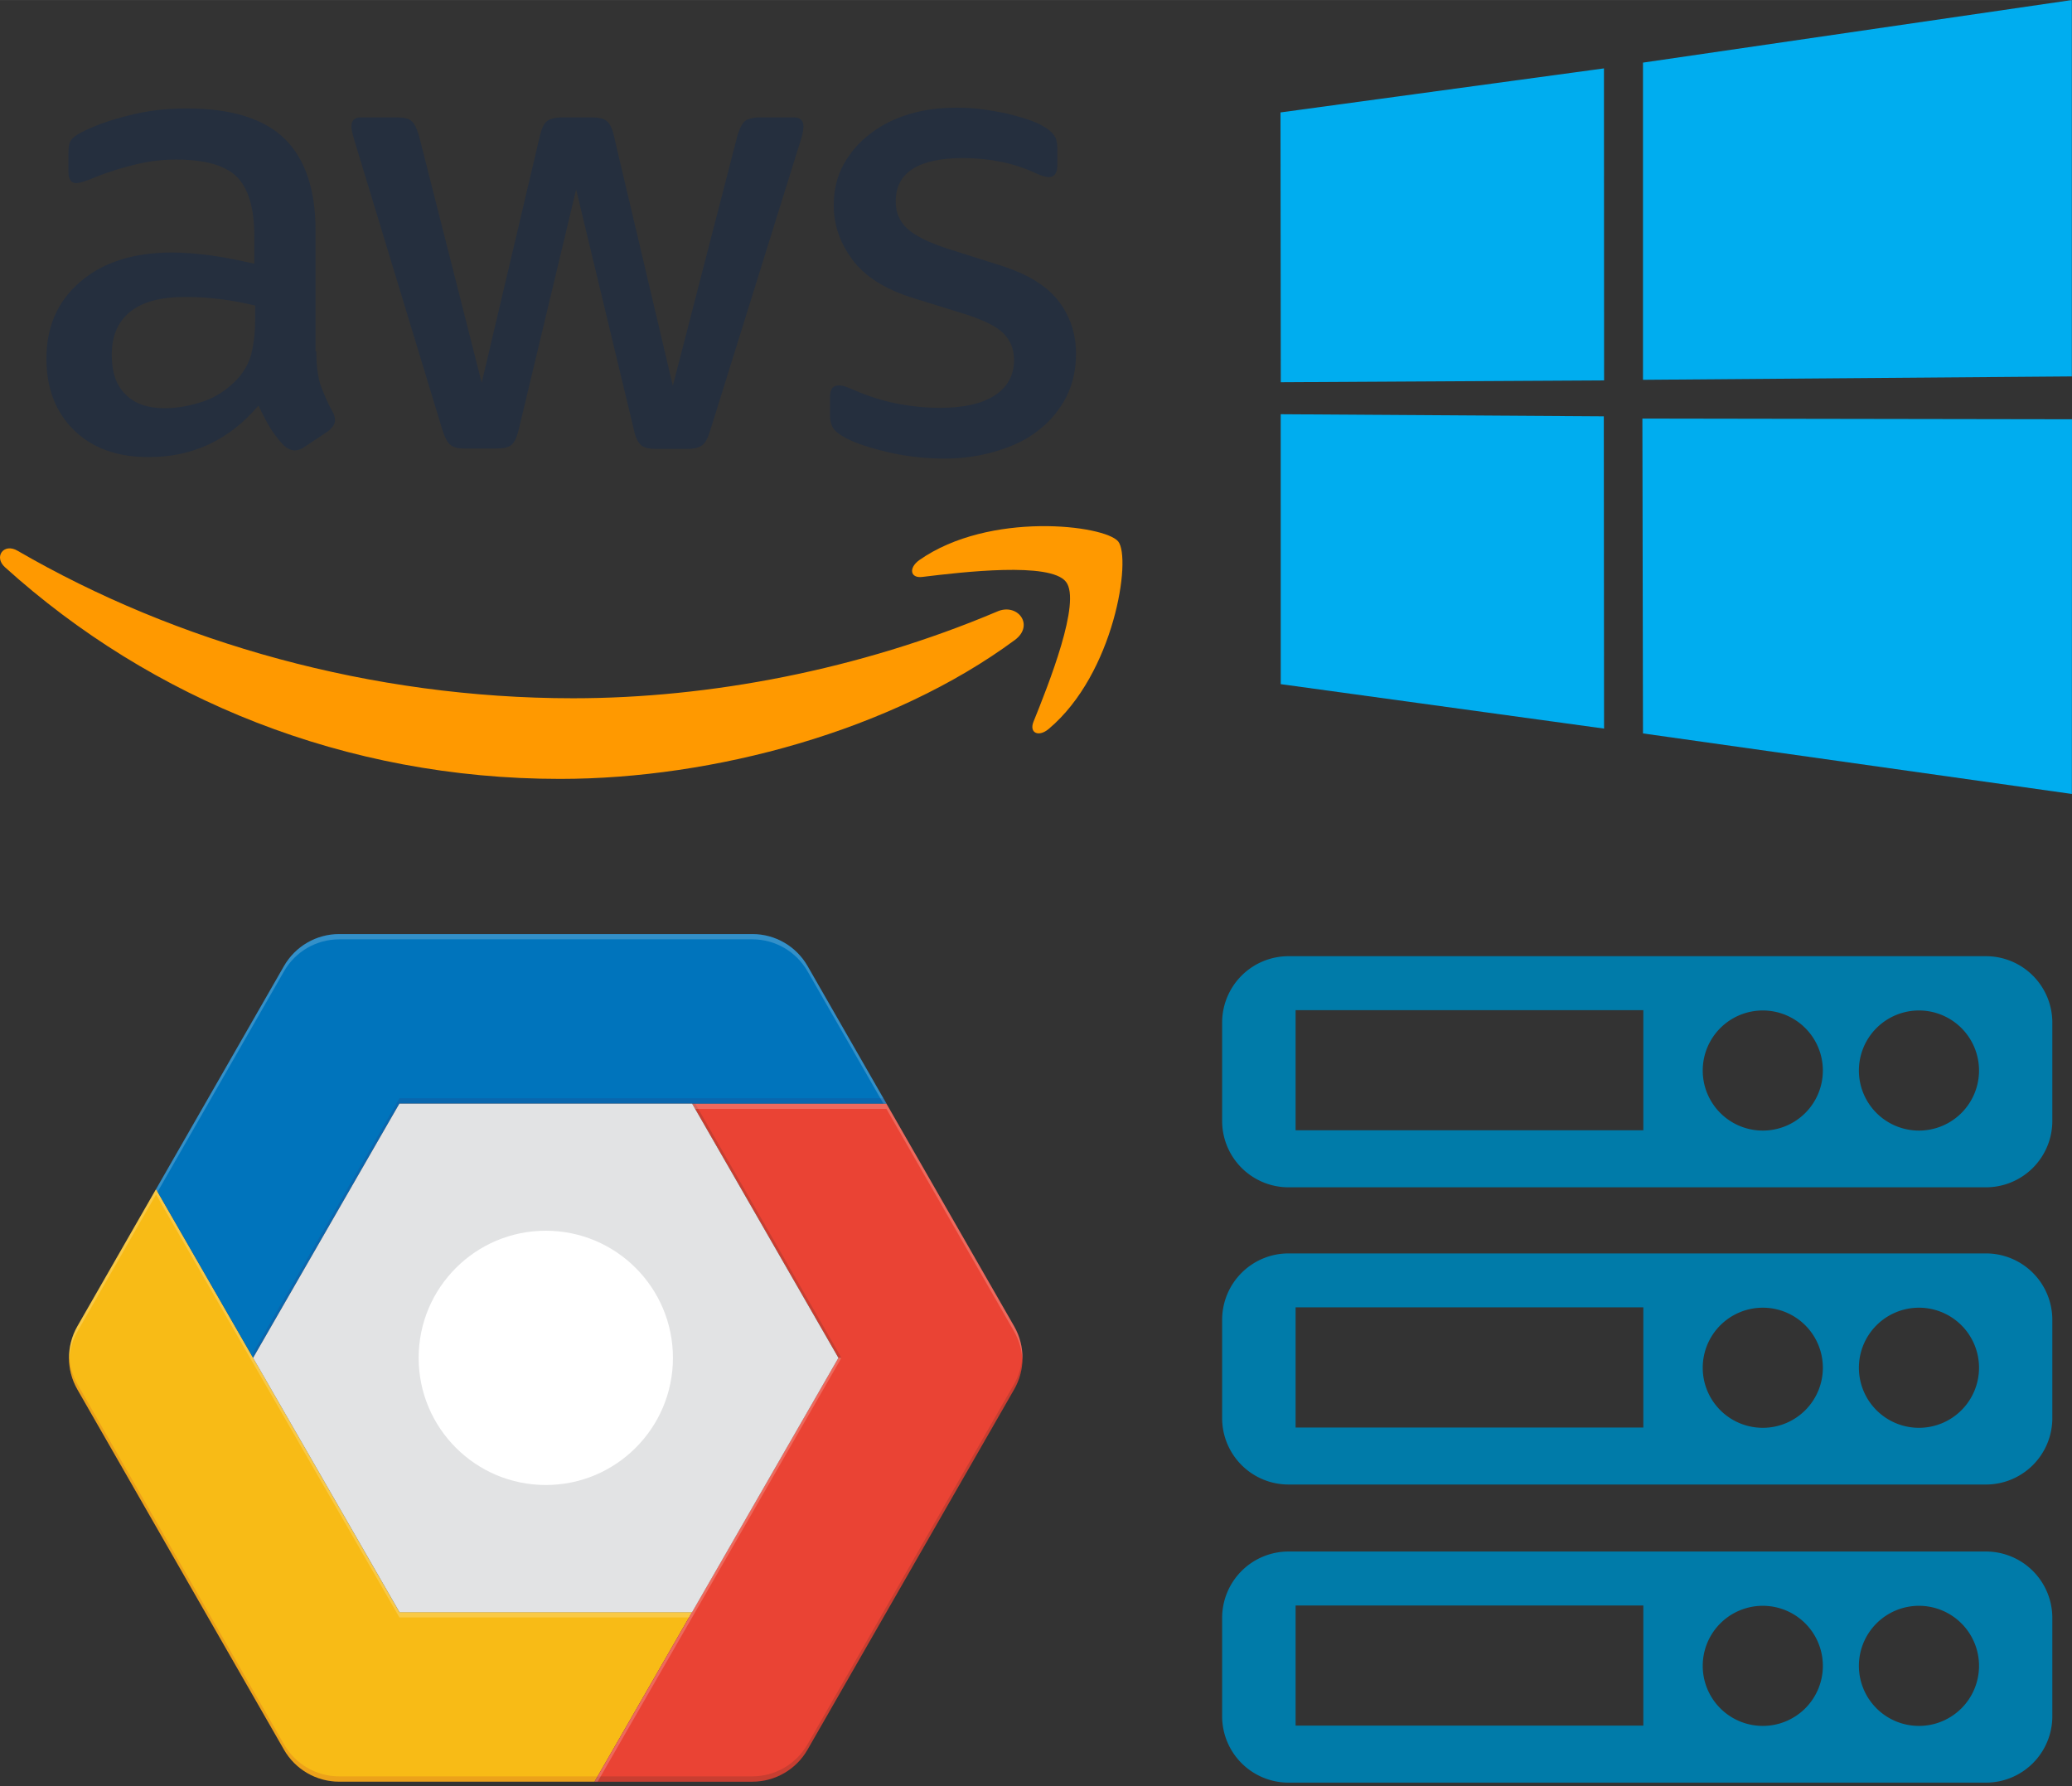 <svg xmlns="http://www.w3.org/2000/svg" xml:space="preserve" viewBox="0 0 157.071 135.407" height="135.41" width="157.07" version="1.1" y="0px" x="0px"><rect x="0" y="0" width="157.071" height="135.407" fill="#333333" stroke="none"/><defs><clipPath id="clipPath18" clipPathUnits="userSpaceOnUse"><path d="m0 928h1502v-928h-1502z"/></clipPath><clipPath id="clipPath46" clipPathUnits="userSpaceOnUse"><path d="m530.8 799.47h413.19v-145.83h-413.19z"/></clipPath><clipPath id="clipPath62" clipPathUnits="userSpaceOnUse"><path d="m585.7 706.57h358.29v-146.85h-358.29z"/></clipPath><clipPath id="clipPath78" clipPathUnits="userSpaceOnUse"><path d="m481.61 655.14h352.45v-242.28h-352.45z"/></clipPath><clipPath id="clipPath94" clipPathUnits="userSpaceOnUse"><path d="m481.61 561.22h299.01v-241.27h-299.01z"/></clipPath><clipPath id="clipPath110" clipPathUnits="userSpaceOnUse"><path d="m778.89 703.57h242.11v-383.62h-242.11z"/></clipPath><clipPath id="clipPath130" clipPathUnits="userSpaceOnUse"><path d="m778.89 703.57h242.11v-383.62h-242.11z"/></clipPath><clipPath id="clipPath150" clipPathUnits="userSpaceOnUse"><path d="m634.4 799.47c-12.886 0-24.785-6.891-31.199-18.071l-116.88-203.79c-6.355-11.087-6.355-24.696 0-35.785l116.88-203.8c6.414-11.176 18.313-18.071 31.199-18.071h233.77c12.883 0 24.781 6.895 31.195 18.071l116.88 203.8c6.355 11.089 6.355 24.698 0 35.785l-72.258 125.96-44.625 77.832c-6.414 11.18-18.312 18.071-31.195 18.071z"/></clipPath><mask id="mask166" height="1" width="1" y="0" x="0" maskUnits="userSpaceOnUse"><path d="m-32768 32767h65535v-65535h-65535z" fill="url(#radialGradient164)"/></mask><radialGradient id="radialGradient164" cx="0" gradientUnits="userSpaceOnUse" cy="0" r="1" gradientTransform="matrix(553.65 0 0 553.65 559.09 767.08)"><stop stop-opacity=".1" stop-color="#fff" offset="0"/><stop stop-opacity="0" stop-color="#fff" offset="1"/></radialGradient><radialGradient id="radialGradient186" cx="0" gradientUnits="userSpaceOnUse" cy="0" r="1" gradientTransform="matrix(553.65 0 0 553.65 559.09 767.08)"><stop stop-color="#fff" offset="0"/><stop stop-color="#fff" offset="1"/></radialGradient></defs><style type="text/css">
	.st0{fill:#252F3E;}
	.st1{fill-rule:evenodd;clip-rule:evenodd;fill:#FF9900;}
</style><g transform="matrix(.283 0 0 .283 -.472 7.851)"><path d="m86.4 66.4c0 3.7 0.4 6.7 1.1 8.9 0.8 2.2 1.8 4.6 3.2 7.2 0.5 0.8 0.7 1.6 0.7 2.3 0 1-0.6 2-1.9 3l-6.3 4.2c-0.9 0.6-1.8 0.9-2.6 0.9-1 0-2-0.5-3-1.4-1.4-1.5-2.6-3.1-3.6-4.7-1-1.7-2-3.6-3.1-5.9-7.8 9.2-17.6 13.8-29.4 13.8-8.4 0-15.1-2.4-20-7.2s-7.4-11.2-7.4-19.2c0-8.5 3-15.4 9.1-20.6s14.2-7.8 24.5-7.8c3.4 0 6.9 0.3 10.6 0.8s7.5 1.3 11.5 2.2v-7.3c0-7.6-1.6-12.9-4.7-16-3.2-3.1-8.6-4.6-16.3-4.6-3.5 0-7.1 0.4-10.8 1.3s-7.3 2-10.8 3.4c-1.6 0.7-2.8 1.1-3.5 1.3s-1.2 0.3-1.6 0.3c-1.4 0-2.1-1-2.1-3.1v-4.9c0-1.6 0.2-2.8 0.7-3.5s1.4-1.4 2.8-2.1c3.5-1.8 7.7-3.3 12.6-4.5 4.9-1.3 10.1-1.9 15.6-1.9 11.9 0 20.6 2.7 26.2 8.1 5.5 5.4 8.3 13.6 8.3 24.6v32.4zm-40.6 15.2c3.3 0 6.7-0.6 10.3-1.8s6.8-3.4 9.5-6.4c1.6-1.9 2.8-4 3.4-6.4s1-5.3 1-8.7v-4.2c-2.9-0.7-6-1.3-9.2-1.7s-6.3-0.6-9.4-0.6c-6.7 0-11.6 1.3-14.9 4s-4.9 6.5-4.9 11.5c0 4.7 1.2 8.2 3.7 10.6 2.4 2.5 5.9 3.7 10.5 3.7zm80.3 10.8c-1.8 0-3-0.3-3.8-1-0.8-0.6-1.5-2-2.1-3.9l-23.5-77.3c-0.6-2-0.9-3.3-0.9-4 0-1.6 0.8-2.5 2.4-2.5h9.8c1.9 0 3.2 0.3 3.9 1 0.8 0.6 1.4 2 2 3.9l16.8 66.2 15.6-66.2c0.5-2 1.1-3.3 1.9-3.9s2.2-1 4-1h8c1.9 0 3.2 0.3 4 1 0.8 0.6 1.5 2 1.9 3.9l15.8 67 17.3-67c0.6-2 1.3-3.3 2-3.9 0.8-0.6 2.1-1 3.9-1h9.3c1.6 0 2.5 0.8 2.5 2.5 0 0.5-0.1 1-0.2 1.6s-0.3 1.4-0.7 2.5l-24.1 77.3c-0.6 2-1.3 3.3-2.1 3.9s-2.1 1-3.8 1h-8.6c-1.9 0-3.2-0.3-4-1s-1.5-2-1.9-4l-15.5-64.5-15.4 64.4c-0.5 2-1.1 3.3-1.9 4s-2.2 1-4 1zm128.5 2.7c-5.2 0-10.4-0.6-15.4-1.8s-8.9-2.5-11.5-4c-1.6-0.9-2.7-1.9-3.1-2.8s-0.6-1.9-0.6-2.8v-5.1c0-2.1 0.8-3.1 2.3-3.1 0.6 0 1.2 0.1 1.8 0.3s1.5 0.6 2.5 1c3.4 1.5 7.1 2.7 11 3.5 4 0.8 7.9 1.2 11.9 1.2 6.3 0 11.2-1.1 14.6-3.3s5.2-5.4 5.2-9.5c0-2.8-0.9-5.1-2.7-7s-5.2-3.6-10.1-5.2l-14.5-4.5c-7.3-2.3-12.7-5.7-16-10.2-3.3-4.4-5-9.3-5-14.5 0-4.2 0.9-7.9 2.7-11.1s4.2-6 7.2-8.2c3-2.3 6.4-4 10.4-5.2s8.2-1.7 12.6-1.7c2.2 0 4.5 0.1 6.7 0.4 2.3 0.3 4.4 0.7 6.5 1.1 2 0.5 3.9 1 5.7 1.6s3.2 1.2 4.2 1.8c1.4 0.8 2.4 1.6 3 2.5 0.6 0.8 0.9 1.9 0.9 3.3v4.7c0 2.1-0.8 3.2-2.3 3.2-0.8 0-2.1-0.4-3.8-1.2-5.7-2.6-12.1-3.9-19.2-3.9-5.7 0-10.2 0.9-13.3 2.8s-4.7 4.8-4.7 8.9c0 2.8 1 5.2 3 7.1s5.7 3.8 11 5.5l14.2 4.5c7.2 2.3 12.4 5.5 15.5 9.6s4.6 8.8 4.6 14c0 4.3-0.9 8.2-2.6 11.6-1.8 3.4-4.2 6.4-7.3 8.8-3.1 2.5-6.8 4.3-11.1 5.6-4.5 1.4-9.2 2.1-14.3 2.1z" class="st0" fill="#252f3e"/><g fill-rule="evenodd" clip-rule="evenodd" fill="#f90"><path d="m273.5 143.7c-32.9 24.3-80.7 37.2-121.8 37.2-57.6 0-109.5-21.3-148.7-56.7-3.1-2.8-0.3-6.6 3.4-4.4 42.4 24.6 94.7 39.5 148.8 39.5 36.5 0 76.6-7.6 113.5-23.2 5.5-2.5 10.2 3.6 4.8 7.6z" class="st1"/><path d="m287.2 128.1c-4.2-5.4-27.8-2.6-38.5-1.3-3.2 0.4-3.7-2.4-0.8-4.5 18.8-13.2 49.7-9.4 53.3-5 3.6 4.5-1 35.4-18.6 50.2-2.7 2.3-5.3 1.1-4.1-1.9 4-9.9 12.9-32.2 8.7-37.5z" class="st1"/></g></g><g transform="translate(-88.711 5.998)"><g transform="matrix(.134 0 0 -.134 29.413 171.94)"><g clip-path="url(#clipPath18)"><g transform="translate(834.06 415.86)"><path d="m0 0-55.172-95.902h-144.49c-12.887 0-24.785 6.894-31.199 18.07l-116.88 203.8c-6.356 11.09-6.356 24.699 0 35.785l44.476 77.531 54.907-95.422 82.77-143.87z" fill="#f8bb16"/></g><g transform="translate(1016.2 541.82)"><path d="m0 0-116.88-203.8c-6.414-11.176-18.312-18.07-31.195-18.07h-89.281l55.172 95.902 82.808 143.86-82.808 143.86h109.93l72.26-125.96c6.355-11.091 6.355-24.7 0-35.79" fill="#ea4334"/></g><g transform="translate(943.99 703.57)"><path d="m0 0h-275.52l-82.773-143.86-54.906 95.421 72.406 126.27c6.414 11.18 18.312 18.07 31.199 18.07h233.77c12.882 0 24.781-6.89 31.195-18.07z" fill="#0074bc"/></g><g transform="translate(834.06 703.57)"><path d="m0 0 82.781-143.86-82.781-143.86h-165.56l-82.804 143.86 82.77 143.86z" fill="#e2e3e4"/></g><g transform="translate(751.29 631.64)"><path d="m0 0c39.727 0 71.93-32.207 71.93-71.93 0-39.726-32.203-71.929-71.93-71.929-39.723 0-71.926 32.203-71.926 71.929 0 39.724 32.203 71.931 71.926 71.931" fill="#fff"/></g><g opacity="0.2" clip-path="url(#clipPath46)"><g transform="translate(603.2 778.41)"><path d="m0 0c6.414 11.18 18.312 18.074 31.199 18.074h233.77c12.883 0 24.781-6.894 31.195-18.074l42.918-74.836h1.707l-44.63 77.832c-6.414 11.18-18.312 18.07-31.195 18.07h-233.76c-12.888 0-24.786-6.89-31.2-18.07l-72.406-126.27 0.867-1.496z" fill="#fff"/></g></g><g opacity="0.2" clip-path="url(#clipPath62)"><g transform="translate(585.7 559.71)"><path d="m0 0 82.773 143.86h275.52l-1.707 2.997h-273.81l-82.77-143.86" fill="#2c3079"/></g></g><g opacity="0.2" clip-path="url(#clipPath78)"><g transform="translate(486.32 574.61)"><path d="m0 0 44.477 77.535 54.906-95.43 82.773-143.86h163.85l1.738 2.996h-165.59l-82.777 143.86-54.906 95.427-44.477-77.531c-3.445-5.992-4.945-12.707-4.676-19.391 0.239 5.665 1.77 11.297 4.676 16.395" fill="#fff"/></g></g><g opacity="0.2" clip-path="url(#clipPath94)"><g transform="translate(780.62 322.95)"><path d="m0 0h-146.22c-12.886 0-24.785 6.891-31.199 18.07l-116.88 203.8c-2.906 5.098-4.437 10.731-4.675 16.399-0.27-6.688 1.23-13.399 4.675-19.395l116.88-203.8c6.414-11.176 18.313-18.07 31.199-18.07h144.49z" fill="#be3b26"/></g></g><g opacity="0.2" clip-path="url(#clipPath110)"><g transform="translate(918.55 559.71)"><path d="m0 0-82.75 143.86h-1.738l82.808-143.86z" fill="#3f2723"/></g><g transform="translate(1016.2 544.82)"><path d="m0 0-116.88-203.8c-6.414-11.18-18.312-18.07-31.195-18.07h-87.547l-1.734-2.996h89.281c12.883 0 24.781 6.894 31.195 18.07l116.88 203.8c3.449 6 4.945 12.711 4.68 19.398-0.243-5.668-1.77-11.3-4.68-16.398" fill="#3f2723"/></g></g><g opacity="0.2" clip-path="url(#clipPath130)"><g transform="translate(943.99 700.57)"><path d="m0 0 72.258-125.96c2.91-5.097 4.437-10.73 4.68-16.394 0.265 6.683-1.231 13.398-4.68 19.39l-72.258 125.96h-109.93l1.74-3" fill="#fff"/></g><g transform="translate(834.06 412.86)"><path d="m0 0 84.488 146.86h-1.679l-82.809-143.86-55.172-95.906h1.734z" fill="#fff"/></g></g></g></g><g transform="matrix(.134 0 0 -.134 29.413 171.94)"><g clip-path="url(#clipPath150)"><g mask="url(#mask166)"><path fill="url(#radialGradient186)" d="m634.4 799.47c-12.886 0-24.785-6.891-31.199-18.071l-116.88-203.79c-6.355-11.087-6.355-24.696 0-35.785l116.88-203.8c6.414-11.176 18.313-18.071 31.199-18.071h233.77c12.883 0 24.781 6.895 31.195 18.071l116.88 203.8c6.355 11.089 6.355 24.698 0 35.785l-72.258 125.96-44.625 77.832c-6.414 11.18-18.312 18.071-31.195 18.071z"/></g></g></g></g><path stroke-width=".234" fill="#00adef" d="m97.07 8.521 24.52-3.339 0.01 23.653-24.508 0.139-0.022-20.452zm24.509 23.038 0.019 23.673-24.509-3.37-0.003-20.462 24.491 0.159zm2.97-26.814 32.51-4.745v28.534l-32.51 0.257v-24.046zm32.52 27.037-0.008 28.405-32.512-4.589-0.045-23.869z"/><g transform="matrix(.671 0 0 .671 -4.649 -565.93)" fill="#007ba9"><path style="color-rendering:auto;text-decoration-color:#000000;color:#000000;isolation:auto;mix-blend-mode:normal;shape-rendering:auto;solid-color:#000000;text-decoration-line:none;text-decoration-style:solid;image-rendering:auto;white-space:normal;text-indent:0;text-transform:none" d="m152.5 951.44a7.501 7.501 0 0 0 -7.5 7.5v11.111a7.501 7.501 0 0 0 7.5 7.5h78.791a7.501 7.501 0 0 0 7.5 -7.5v-11.111a7.501 7.501 0 0 0 -7.5 -7.5zm0.799 6.096h39.285v13.572h-39.285zm52.781 0.037a6.786 6.786 0 0 1 6.787 6.785 6.786 6.786 0 0 1 -6.787 6.785 6.786 6.786 0 0 1 -6.785 -6.785 6.786 6.786 0 0 1 6.785 -6.785zm17.643 0a6.786 6.786 0 0 1 6.787 6.785 6.786 6.786 0 0 1 -6.787 6.785 6.786 6.786 0 0 1 -6.785 -6.785 6.786 6.786 0 0 1 6.785 -6.785z"/><path style="color-rendering:auto;text-decoration-color:#000000;color:#000000;isolation:auto;mix-blend-mode:normal;shape-rendering:auto;solid-color:#000000;text-decoration-line:none;text-decoration-style:solid;image-rendering:auto;white-space:normal;text-indent:0;text-transform:none" d="m152.5 985.02a7.501 7.501 0 0 0 -7.5 7.5v11.111a7.501 7.501 0 0 0 7.5 7.5h78.791a7.501 7.501 0 0 0 7.5 -7.5v-11.111a7.501 7.501 0 0 0 -7.5 -7.5zm0.799 6.096h39.285v13.572h-39.285zm52.781 0.037a6.786 6.786 0 0 1 6.787 6.785 6.786 6.786 0 0 1 -6.787 6.785 6.786 6.786 0 0 1 -6.785 -6.785 6.786 6.786 0 0 1 6.785 -6.785zm17.643 0a6.786 6.786 0 0 1 6.787 6.785 6.786 6.786 0 0 1 -6.787 6.785 6.786 6.786 0 0 1 -6.785 -6.785 6.786 6.786 0 0 1 6.785 -6.785z"/><path style="color-rendering:auto;text-decoration-color:#000000;color:#000000;isolation:auto;mix-blend-mode:normal;shape-rendering:auto;solid-color:#000000;text-decoration-line:none;text-decoration-style:solid;image-rendering:auto;white-space:normal;text-indent:0;text-transform:none" d="m152.5 1018.7a7.501 7.501 0 0 0 -7.5 7.5v11.111a7.501 7.501 0 0 0 7.5 7.5h78.791a7.501 7.501 0 0 0 7.5 -7.5v-11.111a7.501 7.501 0 0 0 -7.5 -7.5zm0.799 6.096h39.285v13.572h-39.285zm52.781 0.037a6.786 6.786 0 0 1 6.787 6.785 6.786 6.786 0 0 1 -6.787 6.785 6.786 6.786 0 0 1 -6.785 -6.785 6.786 6.786 0 0 1 6.785 -6.785zm17.643 0a6.786 6.786 0 0 1 6.787 6.785 6.786 6.786 0 0 1 -6.787 6.785 6.786 6.786 0 0 1 -6.785 -6.785 6.786 6.786 0 0 1 6.785 -6.785z"/></g></svg>
